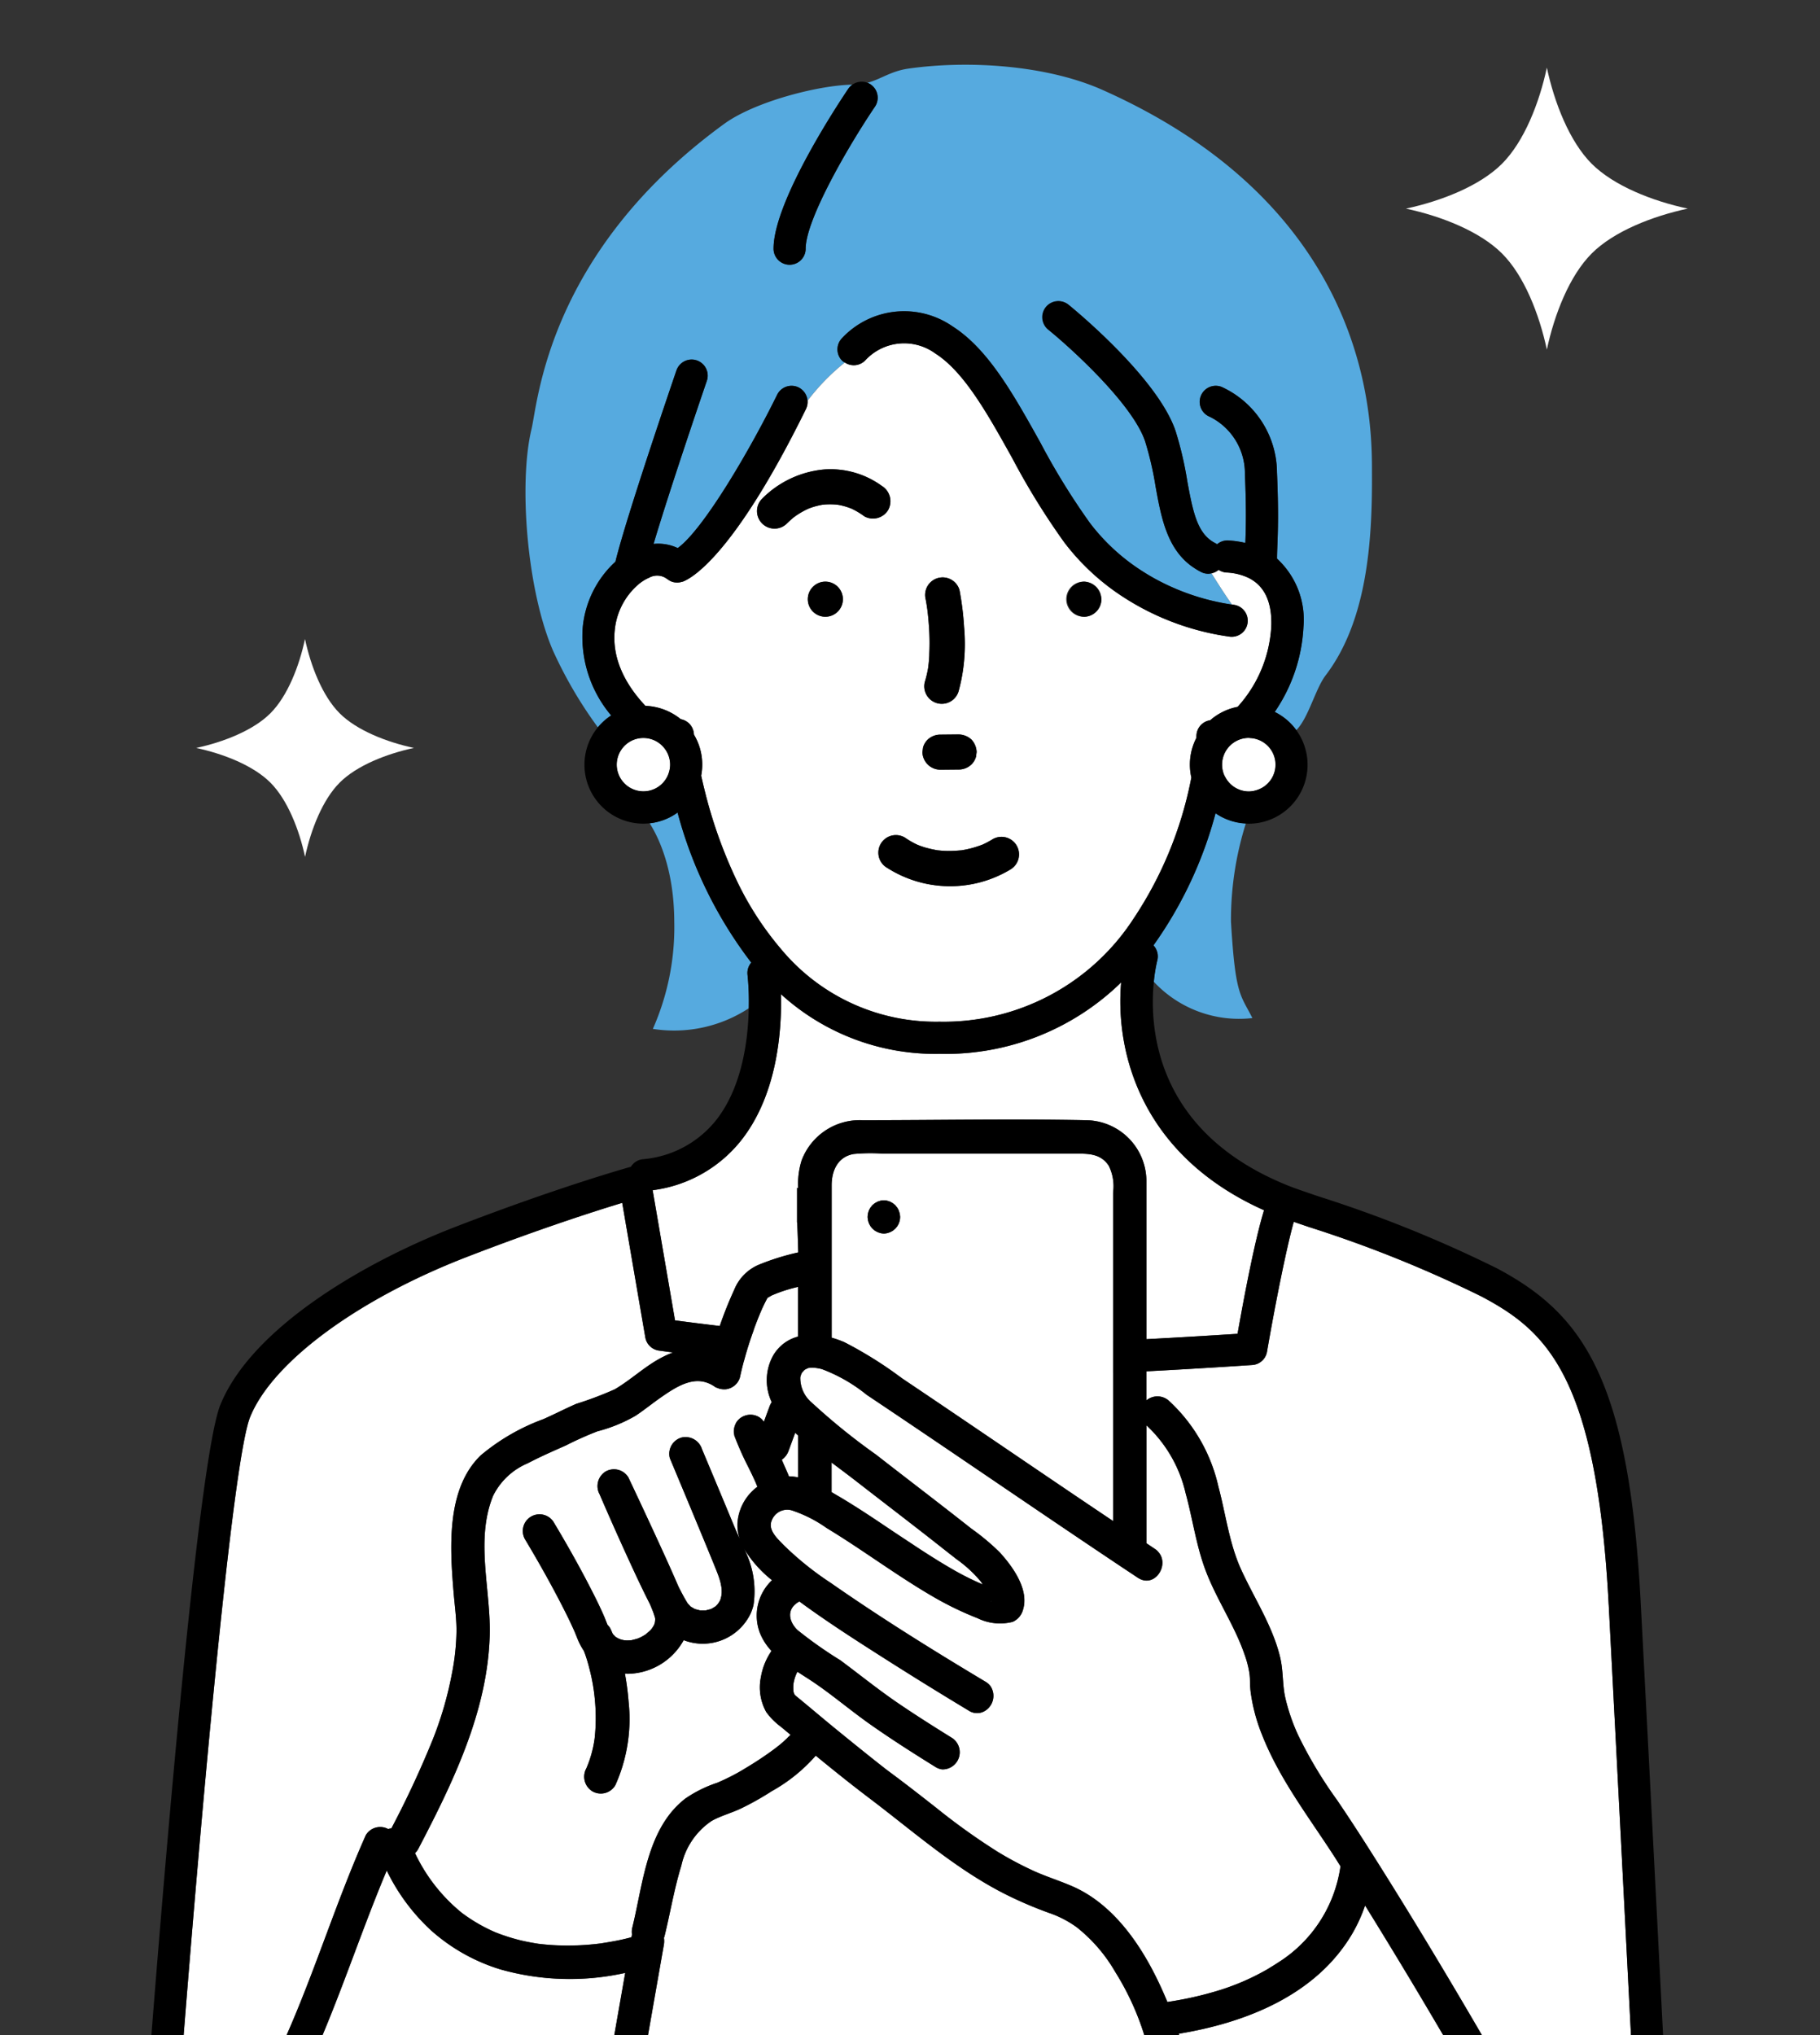 <svg xmlns="http://www.w3.org/2000/svg" xmlns:xlink="http://www.w3.org/1999/xlink" width="170" height="190" viewBox="0 0 170 190">
  <rect x="0" y="0" width="170" height="190" fill="#333333" stroke="none"/>
  <defs>
    <clipPath id="clip-path">
      <rect id="長方形_5164" data-name="長方形 5164" width="20.338" height="20.34" fill="#fff"/>
    </clipPath>
    <clipPath id="clip-path-2">
      <rect id="長方形_5164-2" data-name="長方形 5164" width="26.324" height="26.326" fill="#fff"/>
    </clipPath>
    <clipPath id="clip-path-3">
      <rect id="長方形_5212" data-name="長方形 5212" width="144" height="190" transform="translate(-0.571 14.071)" fill="none"/>
    </clipPath>
  </defs>
  <g id="紹介された女性" transform="translate(-1000 -639)">
    <g id="グループ_1579" data-name="グループ 1579" transform="translate(1018.324 698.66)">
      <g id="グループ_1572" data-name="グループ 1572" clip-path="url(#clip-path)">
        <path id="パス_59849" data-name="パス 59849" d="M13.4,6.933c-1.6-1.6-2.693-4.392-3.236-6.933C9.625,2.542,8.532,5.335,6.933,6.934S2.541,9.627,0,10.171c2.542.543,5.335,1.637,6.933,3.236S9.626,17.8,10.17,20.34c.543-2.542,1.637-5.335,3.235-6.934s4.392-2.692,6.933-3.237C17.8,9.626,15,8.532,13.4,6.933" fill="#fff"/>
      </g>
    </g>
    <g id="グループ_1580" data-name="グループ 1580" transform="translate(1131.324 645.314)">
      <g id="グループ_1572-2" data-name="グループ 1572" clip-path="url(#clip-path-2)">
        <path id="パス_59849-2" data-name="パス 59849" d="M17.35,8.974C15.281,6.9,13.865,3.289,13.162,0c-.7,3.29-2.119,6.905-4.189,8.975S3.288,12.46,0,13.164c3.29.7,6.9,2.118,8.974,4.188s3.485,5.685,4.189,8.974c.7-3.29,2.119-6.905,4.188-8.975s5.685-3.485,8.973-4.189c-3.289-.7-6.9-2.119-8.974-4.188" fill="#fff"/>
      </g>
    </g>
    <g id="紹介された女性-2" data-name="紹介された女性" transform="translate(1013.571 624.929)">
      <g id="グループ_1606" data-name="グループ 1606" clip-path="url(#clip-path-3)">
        <path id="パス_60389" data-name="パス 60389" d="M16.144,204.067h0c.072-.167.135-.337.206-.5H13a2.066,2.066,0,0,0-.112.5Z" transform="translate(0 1)"/>
        <path id="パス_60390" data-name="パス 60390" d="M96.813,204.07v-.005a1.736,1.736,0,0,0-.044-.295c-.018-.07-.04-.138-.06-.207H93.463c.049.17.111.336.157.507Z" transform="translate(0 1)"/>
        <path id="パス_60391" data-name="パス 60391" d="M125.262,204.071a1.576,1.576,0,0,0-.141-.508h-3.6c.1.17.2.338.3.508Z" transform="translate(0 1)"/>
        <path id="パス_60392" data-name="パス 60392" d="M43.662,204.066h3.127l.088-.5h-3.15l-.036.2a2.005,2.005,0,0,0-.029.3" transform="translate(0 1)"/>
        <path id="パス_60393" data-name="パス 60393" d="M94.167,101.327a1.494,1.494,0,0,1,.36,1.4,14.367,14.367,0,0,0-.326,2,10.887,10.887,0,0,0,9.209,3.394c-1.112-2.222-1.592-2.052-2-9a30.017,30.017,0,0,1,1.391-9.18,5.473,5.473,0,0,1-2.834-.955,38.154,38.154,0,0,1-5.8,12.333" transform="translate(0 1)" fill="#56aadf"/>
        <path id="パス_60394" data-name="パス 60394" d="M56.256,104.1a1.491,1.491,0,0,1,.348-1.156,39.952,39.952,0,0,1-6.882-14.014,5.457,5.457,0,0,1-2.611,1c.429.7,2.283,3.656,2.3,9.2a23.463,23.463,0,0,1-2,10,12.724,12.724,0,0,0,8.962-1.927,24.644,24.644,0,0,0-.116-3.1" transform="translate(0 1)" fill="#56aadf"/>
        <path id="パス_60395" data-name="パス 60395" d="M43.518,79.861a11.377,11.377,0,0,1-2.653-8.242,9.538,9.538,0,0,1,3.052-6.113c1.011-4.171,5.5-17.273,5.7-17.857a1.5,1.5,0,0,1,2.838.975c-.041.12-3.387,9.876-4.974,15.224a4.31,4.31,0,0,1,2.255.386c2.387-1.713,6.74-9.135,9.288-14.315a1.5,1.5,0,0,1,2.836.56,20.217,20.217,0,0,1,3.476-3.565,1.382,1.382,0,0,1-.189-.112,1.5,1.5,0,0,1-.12-2.106A7.944,7.944,0,0,1,75.4,43.538c3.341,2.126,5.709,6.373,8.215,10.87a64.935,64.935,0,0,0,4.62,7.489,18.915,18.915,0,0,0,5.014,4.579q.6.378,1.194.7a21.458,21.458,0,0,0,7.067,2.343c-.477-.637-1.35-2.006-1.927-2.926a1.439,1.439,0,0,1-.285.04,1.5,1.5,0,0,1-.67-.159,6.171,6.171,0,0,1-.716-.425c-.132-.089-.261-.179-.382-.275-2.148-1.709-2.663-4.532-3.16-7.275a30.4,30.4,0,0,0-.976-4.217c-1.16-3.482-6.919-8.709-9.04-10.429a1.5,1.5,0,0,1,1.889-2.33c.339.275,8.322,6.785,10,11.81a33.274,33.274,0,0,1,1.082,4.631c.557,3.07.982,5,2.648,5.827a1.33,1.33,0,0,1,.14.089,1.493,1.493,0,0,1,1.057-.355,9.218,9.218,0,0,1,1.58.23c.05-1.3.107-3.081-.04-6.438a5.894,5.894,0,0,0-3.28-5.34,1.5,1.5,0,0,1,1.1-2.791,8.84,8.84,0,0,1,5.176,8c.159,3.64.087,5.507.035,6.871-.017.439-.029.808-.031,1.167a7.732,7.732,0,0,1,2.47,6.374,15.382,15.382,0,0,1-2.684,7.936,5.516,5.516,0,0,1,2.02,1.7c1.122-1.115,1.784-3.86,2.729-5.1,3.886-5.087,4.36-12.536,4.334-18.667-.017-3.986.666-24.5-25.167-36-5.227-2.326-12.529-2.788-18.137-1.99-1.628.232-2.574.99-3.823,1.325a1.483,1.483,0,0,1,.3.154,1.5,1.5,0,0,1,.4,2.083c-2.5,3.693-6.469,10.558-6.469,13.253a1.5,1.5,0,0,1-3,0c0-4.494,6.27-13.88,6.985-14.936a1.5,1.5,0,0,1,.384-.383c-3.215.058-9.147,1.6-11.976,3.661-16.5,12-17.4,26.017-18,28.5-1.209,5-.442,14.993,2,20.667a39.776,39.776,0,0,0,4.2,7.177,5.542,5.542,0,0,1,1.244-1.112" transform="translate(0 1)" fill="#56aadf"/>
        <path id="パス_60396" data-name="パス 60396" d="M63.327,60.185c.077-.01.118-.022,0,0" transform="translate(0 1)" fill="#fff"/>
        <path id="パス_60397" data-name="パス 60397" d="M91.15,104.794a23.483,23.483,0,0,1-16.962,6.669,21.4,21.4,0,0,1-14.815-5.575c.084,3.2-.273,9.251-3.673,13.6a12.574,12.574,0,0,1-8.31,4.705l2.089,12.154c.914.121,2.373.309,4.18.524a35.676,35.676,0,0,1,1.348-3.375,4.26,4.26,0,0,1,2.364-2.37A22.561,22.561,0,0,1,60.991,130s-.076-2.806-.114-2.816v-3.215c.036.01.072.021.109.03a7.242,7.242,0,0,1,.319-2.587,5.8,5.8,0,0,1,5.7-3.757c6.95,0,13.914-.139,20.863,0a5.7,5.7,0,0,1,5.642,5.628v.393l0,3.24V138.1c3.719-.2,6.889-.4,8.515-.5.586-3.318,1.6-8.7,2.475-11.534-11.637-5.205-13.9-14.949-13.348-21.271" transform="translate(0 1)" fill="#fff"/>
        <path id="パス_60398" data-name="パス 60398" d="M58.019,172.941a4.744,4.744,0,0,1-.509-3.313,6.074,6.074,0,0,1,.986-2.416h0a5.357,5.357,0,0,1-1.061-1.625,4.533,4.533,0,0,1,1.109-4.979h0a11.231,11.231,0,0,1-2.623-2.95l0-.005a8.589,8.589,0,0,1,.894,5.261,4.739,4.739,0,0,1-.246.748A4.952,4.952,0,0,1,50.29,166.2a6.072,6.072,0,0,1-5.21,3.143c-.094,0-.186-.014-.278-.014h0a24.818,24.818,0,0,1,.343,2.619q.054.5.075,1a15.053,15.053,0,0,1-1.315,6.8,1.572,1.572,0,0,1-2.15.561,1.6,1.6,0,0,1-.559-2.132,10.483,10.483,0,0,0,.777-2.8,17.36,17.36,0,0,0,.037-3.434,17.594,17.594,0,0,0-.515-3.049c-.113-.451-.245-.907-.4-1.351-.04-.116-.086-.23-.13-.345a5.939,5.939,0,0,1-.6-1.144c-.127-.31-.219-.546-.279-.682-.329-.741-.685-1.471-1.053-2.193-1.113-2.18-2.318-4.319-3.577-6.419a1.562,1.562,0,0,1,2.253-2.033l.015.009a1.549,1.549,0,0,1,.423.451c1.293,2.16,2.531,4.357,3.667,6.6.352.693.69,1.385,1,2.093.142.322.247.619.365.9a1.212,1.212,0,0,1,.266.346c.08.165.151.333.225.5.058.059.131.137.183.192l.012.013c.013.013.035.037.041.042-.046-.04-.225-.147.031.024a3.1,3.1,0,0,0,.286.163c.058.021.2.082.233.089.1.023.191.044.291.064.057,0,.227.014.257.014.117,0,.233-.007.35-.014h.028l.047-.011c.186-.045.366-.091.549-.145l.014-.006.229-.094a4.554,4.554,0,0,0,.585-.341c-.036.013.312-.277.371-.334.022-.02.117-.142.156-.188.054-.08.1-.161.154-.244a.587.587,0,0,1,.039-.058c.006-.024.02-.073.053-.166a1.213,1.213,0,0,0,.029-.119,2,2,0,0,0,.021-.232.963.963,0,0,1-.006-.112v-.006a6.944,6.944,0,0,0-.319-.916c-.051-.127-.1-.254-.157-.381l-.162-.321c-.682-1.354-1.319-2.726-1.948-4.1q-1.333-2.91-2.6-5.85a1.6,1.6,0,0,1,.559-2.132h0a1.573,1.573,0,0,1,2.131.56q1.433,3.02,2.826,6.058c.57,1.24,1.137,2.487,1.681,3.74.063.153.131.3.2.453.194.377.387.755.6,1.121.055.095.111.188.168.281a.731.731,0,0,0,.1.146c.049.048.153.161.178.188l.077.084c-.011-.014-.018-.025,0-.014.092.06.184.112.278.163.021.012.041.026.062.037a.955.955,0,0,0,.126.047c.121.034.241.062.362.092l.03.009h.563c-.013,0-.017-.009,0-.009l.008,0,.006,0c.116-.03.232-.063.348-.089l.09-.019a.642.642,0,0,1,.056-.034c.129-.069.252-.143.375-.222.008-.008.008-.006.008,0l.009-.01.056-.062c.008-.009.032-.032.053-.052l.051-.056a.534.534,0,0,0,.062-.072c.038-.062.118-.183.138-.214.008-.013.042-.082.065-.128.01-.028.022-.054.022-.06.032-.115.061-.229.087-.345,0-.042.027-.219.027-.276a4.155,4.155,0,0,0-.016-.486c-.007-.009-.066-.348-.085-.426-.049-.2-.108-.392-.175-.592s-.156-.419-.239-.627q-.275-.689-.558-1.373-.772-1.874-1.551-3.746-1.107-2.661-2.221-5.319a1.581,1.581,0,0,1,1.088-1.917A1.61,1.61,0,0,1,52,148.372q1.5,3.569,2.979,7.142c.159.387.336.787.514,1.187-.011-.033-.012-.068-.022-.1a3.914,3.914,0,0,1-.156-1.447,4.615,4.615,0,0,1,1.851-3.278q-.066-.168-.135-.336c-.27-.623-.57-1.223-.87-1.823-.426-.843-.8-1.715-1.142-2.6A1.554,1.554,0,0,1,55.136,146l0-.008c.013-.026.021-.053.035-.077a1.571,1.571,0,0,1,.168-.231l.005-.006a1.5,1.5,0,0,1,.122-.118c.037-.034.072-.07.112-.1.015-.012.032-.02.048-.031a1.582,1.582,0,0,1,1.677-.07,1.439,1.439,0,0,1,.474.454l.006-.016q.26-.707.52-1.411a2.194,2.194,0,0,1,.207-.414,4.755,4.755,0,0,1,.165-4.4,3.682,3.682,0,0,1,.431-.58l.016-.019a3.761,3.761,0,0,1,1.853-1.119V133.21a14.081,14.081,0,0,0-2.413.777c-.131.061-.263.153-.4.222.014-.011-.01,0-.029.014s0,0-.012,0q-.316.581-.578,1.18c-.26.6-.5,1.211-.719,1.826h.009q-.264.723-.5,1.457t-.423,1.459H55.91q-.2.747-.363,1.5a1.539,1.539,0,0,1-.15.355h0a1.556,1.556,0,0,1-.176.245c-.014.016-.03.03-.045.045a1.522,1.522,0,0,1-.161.15c-.038.03-.078.055-.118.082s-.077.05-.118.072a1.457,1.457,0,0,1-.19.083c-.024.009-.046.019-.07.026a1.578,1.578,0,0,1-.264.06l-.015,0a1.589,1.589,0,0,1-.4-.009,1.532,1.532,0,0,1-.175-.032c-.013,0-.027,0-.04-.007-.049-.014-.093-.04-.141-.059a1.451,1.451,0,0,1-.225-.083c-1.508-1.093-2.995-.436-4.444.51-.209.137-.418.279-.625.423-.808.56-1.572,1.186-2.39,1.731l0,0a14.2,14.2,0,0,1-3.567,1.459,31.966,31.966,0,0,0-2.941,1.316c-1.007.448-2.016.886-3,1.378-.2.1-.4.2-.589.3a6.341,6.341,0,0,0-3.218,3.039c-1.674,4.135-.2,8.737-.31,13-.19,7.1-3.443,13.765-6.669,19.943a1.593,1.593,0,0,1-.309.407,15.928,15.928,0,0,0,4.376,5.579,15.452,15.452,0,0,0,2.834,1.682l.224.1.1.041.279.108q.348.131.7.246.691.227,1.4.4c.532.125,1.065.222,1.6.306l.04.006h.025l.34.039q.369.039.739.065a22.77,22.77,0,0,0,2.677.031q.64-.028,1.277-.091c.182-.017.364-.037.545-.059l.212-.026c.615-.1,1.228-.2,1.836-.33q.514-.109,1.014-.246v0c.007-.043.017-.1.023-.13s.022-.066.031-.1a1.606,1.606,0,0,1,.027-.683c1.01-4.085,1.354-9.268,4.96-12.04a11.766,11.766,0,0,1,2.967-1.467q.7-.3,1.375-.645t1.3-.738c.9-.535,1.774-1.114,2.616-1.735.047-.034.086-.065.129-.1.144-.108.282-.213.422-.328l.1-.084.181-.155c.122-.106.236-.219.356-.327.072-.063.244-.276.182-.189-.019.027-.058.079-.131.175.011-.015.027-.026.039-.041a2.253,2.253,0,0,1,.292-.3l-.908-.757a6.272,6.272,0,0,1-1.354-1.353" transform="translate(0 1)" fill="#fff"/>
        <path id="パス_60399" data-name="パス 60399" d="M78.987,162.612c.021-.017.022-.05.015-.092,0,.008,0,0-.007.022a.207.207,0,0,0-.008.07" transform="translate(0 1)" fill="#fff"/>
        <path id="パス_60400" data-name="パス 60400" d="M90.576,197.13A14.636,14.636,0,0,0,87,193a9.793,9.793,0,0,0-2.531-1.313,37.2,37.2,0,0,1-4-1.7c-4.662-2.321-8.624-5.841-12.751-8.966-1.725-1.3-3.416-2.66-5.091-4.033a15.436,15.436,0,0,1-4.113,3.317,26.869,26.869,0,0,1-2.867,1.612c-.9.429-1.894.684-2.753,1.17a6.752,6.752,0,0,0-2.819,4.162c-.67,2.162-1.032,4.4-1.575,6.605-.013.053-.035.1-.052.145a2,2,0,0,1-.006.636l-.221,1.257-1.347,7.673H93.463a25.242,25.242,0,0,0-2.887-6.433" transform="translate(0 1)" fill="#fff"/>
        <path id="パス_60401" data-name="パス 60401" d="M118.238,198.016q-2.125-3.54-4.3-7.05l0,.007a14.341,14.341,0,0,1-1.234,2.693c-3.382,5.678-9.894,8.249-16.172,9.278.06.207.121.412.179.619h24.814q-1.629-2.781-3.284-5.547" transform="translate(0 1)" fill="#fff"/>
        <path id="パス_60402" data-name="パス 60402" d="M13.062,203.393c2.771-6.219,4.763-12.755,7.535-18.976a1.564,1.564,0,0,1,2.094-.575c.02-.007.039-.018.059-.024a1.474,1.474,0,0,1,.239-.04,91.974,91.974,0,0,0,3.882-8.34,33.433,33.433,0,0,0,1.773-6.115,21.579,21.579,0,0,0,.423-3.975c.005-1.168-.159-2.334-.259-3.5-.343-4.136-.749-9.72,2.521-12.89a19.541,19.541,0,0,1,5.866-3.39c1.025-.455,2.024-.969,3.049-1.419a33.119,33.119,0,0,0,3.6-1.358c1.6-.935,2.924-2.257,4.6-3.074a6.759,6.759,0,0,1,.858-.369c-.821-.108-1.3-.175-1.327-.178a1.5,1.5,0,0,1-1.269-1.232L44.55,125.377c-2.479.751-7.692,2.414-14.488,5.04-10.219,3.948-18.173,9.814-20.263,14.945-1.7,4.181-4.718,38.766-6.251,58.2H13c.02-.057.035-.115.059-.17" transform="translate(0 1)" fill="#fff"/>
        <path id="パス_60403" data-name="パス 60403" d="M136.69,162.875c-1.126-21.393-5.834-25.547-11.872-28.755a115.337,115.337,0,0,0-16.141-6.494q-.788-.269-1.4-.477c-.655,2.3-1.715,7.555-2.5,12.123a1.5,1.5,0,0,1-1.373,1.242c-.086,0-4.406.3-9.9.591v2.715a1.6,1.6,0,0,1,2.136.055,15.508,15.508,0,0,1,4.591,7.973c.695,2.592,1.012,5.334,2.142,7.792,1.232,2.692,2.941,5.263,3.633,8.176.3,1.26.2,2.532.472,3.739a18.082,18.082,0,0,0,1.223,3.55,40.382,40.382,0,0,0,3.587,5.982c1.171,1.716,2.3,3.461,3.408,5.216,3.56,5.624,6.99,11.337,10.339,17.089l.008.005a1.748,1.748,0,0,1,.074.166H138.8c-.468-9.143-1.34-26.128-2.106-40.688" transform="translate(0 1)" fill="#fff"/>
        <path id="パス_60404" data-name="パス 60404" d="M43.912,202.509l.92-5.238h-.007c-.076.016-.153.034-.23.049a23.808,23.808,0,0,1-11.426-.38l0,0a17.324,17.324,0,0,1-6.5-3.666,18.6,18.6,0,0,1-4.113-5.566l0,.005c-2.2,5.228-3.981,10.629-6.2,15.851H43.727Z" transform="translate(0 1)" fill="#fff"/>
        <path id="パス_60405" data-name="パス 60405" d="M60.708,146.849l-.6,1.636a1.781,1.781,0,0,1-.651.881h0c.066.141.121.285.185.427.166.372.333.743.484,1.121a4.628,4.628,0,0,1,.787.08c.026.005.052.013.078.019v-3.908h0c-.093-.084-.186-.17-.278-.255Z" transform="translate(0 1)" fill="#fff"/>
        <path id="パス_60406" data-name="パス 60406" d="M101.67,69.537a1.5,1.5,0,0,1-.184,2.988,1.706,1.706,0,0,1-.188-.011,24.484,24.484,0,0,1-10.583-4.132,21.69,21.69,0,0,1-4.871-4.672A67.2,67.2,0,0,1,81,55.868c-2.316-4.155-4.5-8.081-7.205-9.8a4.942,4.942,0,0,0-6.526.628,1.487,1.487,0,0,1-1.925.217,20.217,20.217,0,0,0-3.476,3.565,1.483,1.483,0,0,1-.144.764C54.888,65.136,50.914,67.12,50.187,67.377c-.008,0-.016,0-.024,0a1.5,1.5,0,0,1-.439.076c-.012,0-.024.006-.036.006s-.029-.006-.044-.007h0a1.469,1.469,0,0,1-.405-.063l0,0a1.5,1.5,0,0,1-.356-.174c-.027-.018-.053-.035-.08-.055s-.051-.031-.074-.051A1.532,1.532,0,0,0,47.071,67a3.861,3.861,0,0,0-.847.5c-.019.015-.039.027-.058.042a6.428,6.428,0,0,0-2.316,4.376c-.244,2.4.76,4.822,2.865,7.05a5.586,5.586,0,0,1,3.3,1.243,1.5,1.5,0,0,1,1.224,1.321s.006.058.015.134a5.423,5.423,0,0,1,.671,3.817c.09.408.187.833.3,1.285a43.959,43.959,0,0,0,3,8.469,29.2,29.2,0,0,0,4.192,6.479,18.786,18.786,0,0,0,14.771,6.742A21.133,21.133,0,0,0,92.3,98.856a35.89,35.89,0,0,0,5.342-12.844c.024-.118.046-.231.069-.346a5.419,5.419,0,0,1,.469-3.7c0-.055.005-.119.005-.169a1.5,1.5,0,0,1,1.286-1.479,5.483,5.483,0,0,1,2.563-1.252A12.139,12.139,0,0,0,105.18,71.5c.069-2.279-.668-3.778-2.175-4.5a5.376,5.376,0,0,0-2.019-.488,1.487,1.487,0,0,1-.73-.25,1.484,1.484,0,0,1-.672.324c.576.919,1.449,2.288,1.926,2.925l.16.022m-28.858,7.2a10.213,10.213,0,0,0,.318-1.358v0a.437.437,0,0,1,.006-.072.552.552,0,0,0,.01-.09c.012-.1.026-.2.027-.213.024-.23.041-.46.054-.692,0-.084,0-.168.005-.252a21.426,21.426,0,0,0-.031-2.47q-.039-.571-.1-1.142h0c-.018-.16-.037-.32-.056-.479l-.012-.082c-.042-.286-.086-.571-.141-.855a1.638,1.638,0,0,1,3.158-.87,27.629,27.629,0,0,1,.428,3.428c.045.463.065.927.072,1.391A16.682,16.682,0,0,1,75.97,77.6a1.638,1.638,0,0,1-3.158-.87m-.165,6.127a1.626,1.626,0,0,1,.421-.722,1.709,1.709,0,0,1,1.158-.479l1.565-.016h.225a1.82,1.82,0,0,1,1.158.479h0a1.82,1.82,0,0,1,.479,1.158c-.02.145-.039.29-.058.436a1.645,1.645,0,0,1-.421.722,1.715,1.715,0,0,1-1.158.479l-1.565.015h-.225A1.683,1.683,0,0,1,72.589,83.3c.02-.145.039-.29.058-.436M63.56,70.651a1.638,1.638,0,1,1,1.6-1.6,1.638,1.638,0,0,1-1.6,1.6m3.592-9.383a7.16,7.16,0,0,0-.965-.6c-.075-.039-.151-.074-.225-.111l-.02-.01c-.174-.06-.345-.127-.522-.179s-.361-.1-.544-.136c-.081-.016-.163-.028-.243-.045a7.612,7.612,0,0,0-1.13-.017c-.062,0-.124.012-.186.017l-.012,0h-.011c-.187.034-.373.071-.558.118s-.38.1-.566.17l-.144.051-.148.062a7.707,7.707,0,0,0-1.088.623c-.082.056-.162.115-.242.174l-.066.056c-.191.166-.378.335-.559.513a1.637,1.637,0,0,1-2.315-2.315,9.363,9.363,0,0,1,5.768-2.734A8.152,8.152,0,0,1,68.8,58.444v0a1.678,1.678,0,0,1,.587,2.24,1.656,1.656,0,0,1-2.24.587M80.823,94.241l-.04.023a10.926,10.926,0,0,1-11.459-.153A1.638,1.638,0,0,1,70.9,91.239c.026.014.052.029.077.045a7.681,7.681,0,0,0,1.026.6l.11.052.149.062q.3.114.609.205a10.816,10.816,0,0,0,1.181.261h.013c.1.005.193.019.29.026q.327.026.656.029c.39,0,.778-.022,1.167-.057h.048l.023-.006c.1-.02.191-.032.287-.05q.285-.055.567-.126a10.37,10.37,0,0,0,1.128-.365l.033-.015h0c.106-.051.212-.1.317-.155.187-.1.37-.2.549-.31a1.638,1.638,0,0,1,1.693,2.805m6.884-23.59a1.638,1.638,0,1,1,1.581-1.805,1.592,1.592,0,0,1,.016.208,1.638,1.638,0,0,1-1.6,1.6" transform="translate(0 1)" fill="#fff"/>
        <path id="パス_60407" data-name="パス 60407" d="M92.745,160.387a.2.2,0,0,1-.02-.011l-.5-.335q-1.011-.668-2.011-1.339c-7.629-5.1-15.188-10.312-22.823-15.412a14.939,14.939,0,0,0-4.184-2.4h0a3.967,3.967,0,0,0-.822-.131.98.98,0,0,0-.23.008,1.162,1.162,0,0,0-.157.013c-.017,0-.035,0-.052.005a1.145,1.145,0,0,0-.164.074,1.056,1.056,0,0,0-.191.1.928.928,0,0,0-.114.12.982.982,0,0,0-.148.174,3.954,3.954,0,0,0-.142.41,3,3,0,0,0,1.092,2.379,59.779,59.779,0,0,0,5.987,4.839c1.939,1.515,3.895,3.007,5.839,4.515q1.532,1.184,3.051,2.383a21.814,21.814,0,0,1,2.626,2.187c1.2,1.306,2.792,3.469,2.214,5.369a1.722,1.722,0,0,1-.968,1.153,4.755,4.755,0,0,1-3.275-.337,30,30,0,0,1-4.136-2c-2.308-1.338-4.5-2.859-6.715-4.338-1.072-.716-2.155-1.42-3.255-2.086a12.289,12.289,0,0,0-3.309-1.665,1.576,1.576,0,0,0-.295-.042,1.555,1.555,0,0,0-1.545,1.057c-.328.866.578,1.666,1.115,2.225a28.817,28.817,0,0,0,4.415,3.55c4.692,3.271,9.565,6.3,14.473,9.236a1.6,1.6,0,0,1,.438.385,1.639,1.639,0,0,1-.678,2.42,1.405,1.405,0,0,1-1.333-.114l-.408-.246q-3.736-2.252-7.417-4.594c-2.7-1.718-5.416-3.455-8-5.355l0,0-.015.01c-1.237.672-.984,1.871-.161,2.661a38.767,38.767,0,0,0,4,2.819c1.781,1.322,3.5,2.712,5.33,3.965,1.677,1.143,3.394,2.229,5.12,3.3a1.6,1.6,0,0,1-.945,2.924,1.564,1.564,0,0,1-.628-.233c-2.034-1.263-4.055-2.548-6.015-3.924-2.01-1.411-3.818-2.983-5.755-4.239-.361-.235-.737-.472-1.113-.717v0c-.04.067-.075.138-.11.208,0,.005-.11.278-.11.284-.025.078-.048.158-.069.238-.03.118-.056.236-.078.355-.005.044-.016.117-.016.133-.008.163-.008.327,0,.489v.059a1.1,1.1,0,0,0,.074.282c.008.018.022.035.022.043.018.031.021.055.037.068s.049.043.075.067.053.049.08.071c1.264,1.032,2.505,2.094,3.77,3.124,1.4,1.138,2.8,2.274,4.219,3.388l.374.293.1.075c.383.287.769.572,1.152.861,1.146.863,2.272,1.746,3.4,2.628a60.8,60.8,0,0,0,5.767,4.13,32.492,32.492,0,0,0,3.31,1.765c1.212.557,2.487.944,3.706,1.478,3.558,1.557,6.044,4.968,7.738,8.345.4.793.768,1.612,1.114,2.444.189-.029.377-.058.565-.089q.585-.1,1.164-.213,1.247-.247,2.468-.6h0a22.244,22.244,0,0,0,5.168-2.163c.083-.049.161-.1.242-.152.234-.142.467-.283.693-.435a12.712,12.712,0,0,0,5.87-9.021c-.153-.24-.3-.484-.453-.723-2.439-3.8-5.232-7.357-6.892-11.6a16.392,16.392,0,0,1-1.056-4.033c-.064-.543-.03-1.093-.1-1.633a9.3,9.3,0,0,0-.473-1.818c-.948-2.739-2.636-5.156-3.648-7.872-.863-2.315-1.192-4.787-1.845-7.162a12.46,12.46,0,0,0-3.66-6.326v11.019c.261.173.521.35.783.523a1.724,1.724,0,0,1,.271.221l0,0c1.193,1.2-.262,3.489-1.827,2.479" transform="translate(0 1)" fill="#fff"/>
        <path id="パス_60408" data-name="パス 60408" d="M64.713,152.731c1.2.707,2.367,1.46,3.524,2.23l1.233.825c.681.457,1.366.908,2.049,1.359.4.266.8.534,1.21.795.81.52,1.625,1.032,2.459,1.515A26.777,26.777,0,0,0,78.23,161l0,0c-.072-.106-.14-.215-.217-.315h0a12.123,12.123,0,0,0-2.264-2.07c-.314-.249-.631-.494-.945-.741q-1.187-.937-2.379-1.865c-2.013-1.564-4.037-3.114-6.05-4.677-.742-.576-1.507-1.143-2.27-1.716v2.763h0c.2.119.4.238.6.355" transform="translate(0 1)" fill="#fff"/>
        <path id="パス_60409" data-name="パス 60409" d="M90.4,138.26h0V124.408a4.267,4.267,0,0,0-.41-2.511c-.785-1.175-1.994-1.118-3.226-1.118H68.893a16.844,16.844,0,0,0-2.723.032c-1.5.26-2.061,1.568-2.061,2.921V137.96h0a9.07,9.07,0,0,1,1.182.42c.828.422,1.636.88,2.428,1.363q1.278.778,2.486,1.66H70.2c.181.131.366.257.544.392,6.566,4.406,13.086,8.885,19.654,13.285V138.26ZM70.5,126.678a1.537,1.537,0,0,1-.015.193,1.112,1.112,0,0,1-.014.116,1.418,1.418,0,0,1-.052.183c-.011.036-.02.072-.034.106a1.533,1.533,0,0,1-.088.171c-.017.03-.031.062-.05.091a1.653,1.653,0,0,1-.121.155c-.022.025-.04.052-.063.076a1.553,1.553,0,0,1-.15.13c-.026.02-.048.043-.075.062a1.64,1.64,0,0,1-.178.1c-.027.014-.052.032-.08.045a1.565,1.565,0,0,1-.216.073c-.024.007-.046.018-.071.023a1.5,1.5,0,0,1-.309.039h0a1.483,1.483,0,0,1-.308-.039c-.025,0-.048-.017-.073-.024a1.452,1.452,0,0,1-.214-.072c-.029-.013-.055-.031-.083-.046a1.59,1.59,0,0,1-.175-.1c-.027-.019-.051-.043-.077-.063a1.647,1.647,0,0,1-.148-.129c-.023-.024-.042-.052-.064-.077a1.63,1.63,0,0,1-.12-.154c-.019-.029-.034-.061-.051-.091a1.617,1.617,0,0,1-.087-.171c-.014-.034-.023-.07-.035-.106a1.594,1.594,0,0,1-.051-.183c-.008-.038-.01-.078-.015-.117s-.016-.1-.018-.146c0-.015,0-.03,0-.046,0-.046.006-.091.01-.137a1.6,1.6,0,0,1,.021-.171c.009-.043.023-.084.036-.126a1.682,1.682,0,0,1,.052-.161c.017-.04.039-.077.059-.115a1.58,1.58,0,0,1,.081-.145c.024-.036.053-.069.08-.1a1.567,1.567,0,0,1,.1-.125c.031-.032.066-.058.1-.086s.081-.073.125-.1.08-.046.12-.069a1.4,1.4,0,0,1,.137-.076c.049-.022.1-.035.153-.052s.086-.033.132-.043a1.521,1.521,0,0,1,.272-.034l.034,0h0l.035,0a1.521,1.521,0,0,1,.272.034c.045.011.088.029.132.043a1.509,1.509,0,0,1,.152.052,1.312,1.312,0,0,1,.138.076c.04.023.082.043.12.069a1.523,1.523,0,0,1,.123.1c.034.029.07.055.1.087a1.368,1.368,0,0,1,.1.125,1.145,1.145,0,0,1,.081.1,1.365,1.365,0,0,1,.08.145c.02.038.042.075.059.115a1.462,1.462,0,0,1,.053.162c.012.041.027.082.036.125s.015.114.021.172c0,.035.012.068.012.1,0,.012,0,.022,0,.033" transform="translate(0 1)" fill="#fff"/>
        <path id="パス_60410" data-name="パス 60410" d="M48.382,82.809a2.484,2.484,0,0,0-3.822.122,2.493,2.493,0,1,0,4.286,2.436,2.47,2.47,0,0,0,.175-.9c0-.008,0-.016,0-.024a2.479,2.479,0,0,0-.637-1.63" transform="translate(0 1)" fill="#fff"/>
        <path id="パス_60411" data-name="パス 60411" d="M100.859,85.592a2.493,2.493,0,0,0,2.218,1.371,2.44,2.44,0,0,0,.7-.114,2.487,2.487,0,0,0,.071-4.751,2.422,2.422,0,0,0-.634-.121c-.048,0-.092-.014-.14-.014a2.5,2.5,0,0,0-2.3,3.484c.022.051.054.1.079.145" transform="translate(0 1)" fill="#fff"/>
        <path id="パス_60412" data-name="パス 60412" d="M126.225,131.471a117.574,117.574,0,0,0-16.584-6.687c-1.218-.414-2.18-.74-2.674-.937h0l-.006,0c-12.665-4.97-13.18-14.856-12.756-19.108a14.334,14.334,0,0,1,.326-2,1.5,1.5,0,0,0-.36-1.4,38.135,38.135,0,0,0,5.8-12.333,5.459,5.459,0,0,0,2.833.954c.092.005.183.014.276.014a5.5,5.5,0,0,0,2.417-10.433,15.38,15.38,0,0,0,2.685-7.936,7.736,7.736,0,0,0-2.471-6.374c0-.358.014-.728.031-1.167.052-1.363.124-3.23-.034-6.87a8.839,8.839,0,0,0-5.177-8,1.5,1.5,0,0,0-1.1,2.791,5.891,5.891,0,0,1,3.281,5.34c.146,3.357.089,5.141.04,6.437a9.23,9.23,0,0,0-1.581-.229,1.484,1.484,0,0,0-1.056.354c-.047-.03-.09-.063-.141-.089-1.665-.832-2.091-2.756-2.648-5.827a33.023,33.023,0,0,0-1.082-4.631c-1.674-5.024-9.657-11.535-10-11.809a1.5,1.5,0,1,0-1.889,2.33c2.121,1.72,7.879,6.946,9.04,10.429a30.358,30.358,0,0,1,.975,4.217c.5,2.743,1.012,5.565,3.16,7.274.121.1.251.187.382.276a6.4,6.4,0,0,0,.716.425,1.493,1.493,0,0,0,.67.158,1.526,1.526,0,0,0,.286-.039,1.482,1.482,0,0,0,.672-.323,1.479,1.479,0,0,0,.73.249A5.39,5.39,0,0,1,103,67c1.507.721,2.244,2.219,2.175,4.5a12.136,12.136,0,0,1-3.143,7.562,5.475,5.475,0,0,0-2.563,1.253,1.5,1.5,0,0,0-1.286,1.478c0,.05,0,.115-.005.169a5.422,5.422,0,0,0-.469,3.7c-.022.114-.045.228-.069.345A35.883,35.883,0,0,1,92.3,98.855a21.13,21.13,0,0,1-18.115,9.607,18.781,18.781,0,0,1-14.77-6.742,29.158,29.158,0,0,1-4.192-6.478,43.87,43.87,0,0,1-3-8.469c-.112-.452-.21-.877-.3-1.285a5.412,5.412,0,0,0-.67-3.818c-.009-.076-.015-.128-.016-.134a1.474,1.474,0,0,0-.068-.314,1.5,1.5,0,0,0-1.156-1.006,5.559,5.559,0,0,0-3.3-1.244c-2.1-2.227-3.109-4.65-2.865-7.05a6.434,6.434,0,0,1,2.316-4.376c.019-.015.039-.027.058-.042a3.861,3.861,0,0,1,.847-.5,1.529,1.529,0,0,1,1.652.112c.024.019.05.032.075.05s.052.037.08.055a1.522,1.522,0,0,0,.355.175l0,0a1.506,1.506,0,0,0,.405.062h0c.015,0,.029.006.044.006s.024-.006.036-.006a1.526,1.526,0,0,0,.439-.075c.008,0,.016,0,.025,0,.727-.256,4.7-2.241,11.531-16.133a1.518,1.518,0,0,0-.684-2.008,1.5,1.5,0,0,0-2.008.683c-2.548,5.181-6.9,12.6-9.288,14.316a4.308,4.308,0,0,0-2.255-.387c1.588-5.347,4.933-15.1,4.975-15.224a1.5,1.5,0,0,0-2.838-.974c-.2.583-4.692,13.685-5.7,17.857a9.526,9.526,0,0,0-3.052,6.113,11.373,11.373,0,0,0,2.652,8.242,5.563,5.563,0,0,0-1.244,1.112,5.5,5.5,0,0,0,4.248,8.989,5.734,5.734,0,0,0,.589-.032,5.464,5.464,0,0,0,2.611-1A39.952,39.952,0,0,0,56.6,102.94a1.5,1.5,0,0,0-.348,1.156,24.644,24.644,0,0,1,.116,3.1c-.06,2.934-.6,7.336-3.042,10.447a9.8,9.8,0,0,1-6.871,3.657,1.494,1.494,0,0,0-1.1.708l-.015,0c-.065.019-6.629,1.841-16.364,5.6-8.716,3.368-19.062,9.5-21.96,16.611-2.049,5.029-5.214,43.143-6.483,59.333h3.01c1.534-19.434,4.548-54.019,6.251-58.2,2.091-5.131,10.044-11,20.263-14.946,6.8-2.626,12.009-4.289,14.489-5.04l2.159,12.562a1.5,1.5,0,0,0,1.269,1.231c.027,0,.506.071,1.326.179a6.807,6.807,0,0,0-.857.369c-1.677.817-3,2.139-4.6,3.074a33.231,33.231,0,0,1-3.6,1.358c-1.026.45-2.024.964-3.049,1.419a19.558,19.558,0,0,0-5.867,3.39c-3.269,3.17-2.863,8.754-2.521,12.89.1,1.166.265,2.332.26,3.5a21.58,21.58,0,0,1-.424,3.975,33.351,33.351,0,0,1-1.772,6.115q-1.731,4.265-3.882,8.34a1.474,1.474,0,0,0-.239.04c-.021.006-.04.017-.06.024a1.564,1.564,0,0,0-2.094.575c-2.771,6.221-4.763,12.757-7.534,18.976a1.782,1.782,0,0,0-.059.169h3.347c2.222-5.221,4-10.622,6.2-15.851l0,0a18.581,18.581,0,0,0,4.113,5.566,17.328,17.328,0,0,0,6.5,3.666l0,0a23.808,23.808,0,0,0,11.426.38c.076-.015.153-.033.23-.049h.007l-.921,5.238-.185,1.053h3.151l1.347-7.672.221-1.257a1.967,1.967,0,0,0,.005-.636,1.306,1.306,0,0,0,.052-.145c.544-2.2.906-4.443,1.576-6.605a6.742,6.742,0,0,1,2.819-4.162c.858-.486,1.855-.741,2.753-1.17a27.142,27.142,0,0,0,2.867-1.612,15.491,15.491,0,0,0,4.113-3.317c1.674,1.373,3.366,2.728,5.091,4.033,4.127,3.125,8.088,6.645,12.75,8.966a37.2,37.2,0,0,0,4,1.7A9.777,9.777,0,0,1,87,193a14.622,14.622,0,0,1,3.573,4.132,25.2,25.2,0,0,1,2.887,6.432h3.246c-.059-.206-.12-.412-.18-.618,6.279-1.029,12.791-3.6,16.172-9.278a14.345,14.345,0,0,0,1.235-2.693l0-.007q2.176,3.51,4.3,7.05,1.656,2.764,3.284,5.546h3.6a1.433,1.433,0,0,0-.074-.165l-.008-.005c-3.349-5.752-6.778-11.465-10.339-17.089-1.111-1.755-2.237-3.5-3.408-5.216a40.434,40.434,0,0,1-3.587-5.982,18.127,18.127,0,0,1-1.223-3.55c-.269-1.207-.174-2.479-.472-3.739-.692-2.913-2.4-5.484-3.633-8.176-1.129-2.458-1.447-5.2-2.142-7.792a15.5,15.5,0,0,0-4.591-7.973,1.6,1.6,0,0,0-2.136-.055V141.1c5.49-.288,9.81-.586,9.9-.592a1.5,1.5,0,0,0,1.373-1.241c.787-4.569,1.847-9.819,2.5-12.123l1.4.476a115.229,115.229,0,0,1,16.141,6.495c6.038,3.208,10.746,7.362,11.872,28.754.766,14.56,1.638,31.546,2.106,40.688h3c-.465-9.1-1.342-26.2-2.113-40.846-1.1-20.954-5.4-26.963-13.461-31.245M103.077,81.962c.048,0,.093.012.14.014a2.487,2.487,0,0,1,.563,4.873,2.439,2.439,0,0,1-.7.113,2.5,2.5,0,0,1-2.218-1.37c-.025-.049-.056-.094-.078-.145a2.5,2.5,0,0,1,2.3-3.485m-54.231,3.4a2.491,2.491,0,1,1-3.186-3.242,2.5,2.5,0,0,1,3.359,2.313c0,.008,0,.016,0,.024a2.48,2.48,0,0,1-.176.9M59.99,175.353c-.012.014-.028.026-.04.041l.131-.175c.062-.087-.11.125-.182.189-.12.108-.234.221-.355.327l-.182.155-.1.084c-.141.115-.278.22-.422.328l-.129.1c-.843.621-1.718,1.2-2.617,1.735q-.635.393-1.3.737t-1.374.646a11.821,11.821,0,0,0-1.533.627,11.634,11.634,0,0,0-1.434.84c-3.606,2.772-3.95,7.955-4.96,12.04a1.575,1.575,0,0,0-.027.683.828.828,0,0,0-.031.1c-.006.035-.016.087-.024.13v0q-.5.135-1.015.246c-.607.133-1.221.23-1.836.33l-.211.026c-.182.022-.364.041-.546.059q-.636.062-1.276.091a22.985,22.985,0,0,1-2.677-.031c-.247-.018-.493-.039-.74-.065l-.339-.039h-.026l-.039-.006c-.536-.084-1.068-.181-1.6-.306q-.708-.168-1.4-.4-.353-.115-.7-.246l-.279-.108-.1-.041-.224-.1a15.494,15.494,0,0,1-2.835-1.682,15.944,15.944,0,0,1-4.375-5.579,1.616,1.616,0,0,0,.309-.407c3.225-6.178,6.479-12.842,6.668-19.943.114-4.263-1.363-8.865.311-13a6.335,6.335,0,0,1,3.217-3.039c.194-.1.391-.2.589-.3.984-.492,1.994-.93,3-1.378a31.984,31.984,0,0,1,2.942-1.316A14.232,14.232,0,0,0,45.8,145.25l0,0c.819-.544,1.583-1.17,2.391-1.73.207-.144.415-.287.624-.423,1.45-.946,2.936-1.6,4.444-.51a1.531,1.531,0,0,0,.226.083c.047.018.091.045.141.059.013,0,.026,0,.039.007a1.51,1.51,0,0,0,.176.031,1.544,1.544,0,0,0,.4.01l.014,0a1.578,1.578,0,0,0,.264-.06c.024-.007.047-.017.07-.026a1.54,1.54,0,0,0,.191-.084c.041-.021.078-.047.117-.072a1.325,1.325,0,0,0,.119-.082,1.5,1.5,0,0,0,.161-.149c.015-.015.03-.029.045-.046a1.56,1.56,0,0,0,.175-.244h0a1.58,1.58,0,0,0,.149-.355q.163-.756.363-1.5h.01c.129-.49.272-.976.423-1.459s.319-.975.494-1.457h-.009c.224-.615.46-1.225.719-1.826q.262-.6.579-1.18c.012-.009,0,0,.011-.006s.043-.024.03-.013c.137-.069.268-.161.4-.222a13.881,13.881,0,0,1,2.413-.777v4.64a3.775,3.775,0,0,0-1.853,1.119l-.017.019a3.8,3.8,0,0,0-.43.581,4.744,4.744,0,0,0-.165,4.4,2.136,2.136,0,0,0-.207.414q-.261.705-.521,1.411l0,.016a1.429,1.429,0,0,0-.474-.454,1.543,1.543,0,0,0-1.262-.133,1.564,1.564,0,0,0-.415.2l-.049.031c-.04.031-.074.067-.111.1a1.348,1.348,0,0,0-.122.117l0,.007a1.5,1.5,0,0,0-.168.231c-.015.024-.022.051-.035.076l0,.009a1.566,1.566,0,0,0-.149.5c-.006.046-.006.09-.008.137a1.526,1.526,0,0,0,.029.361,1.036,1.036,0,0,0,.01.124c.341.885.716,1.757,1.142,2.6.3.6.6,1.2.87,1.823.045.112.091.224.135.336a4.615,4.615,0,0,0-1.851,3.278,3.916,3.916,0,0,0,.156,1.447c.009.033.011.068.022.1-.178-.4-.355-.8-.514-1.187Q53.5,151.939,52,148.372a1.609,1.609,0,0,0-1.917-1.088,1.576,1.576,0,0,0-1.088,1.917q1.113,2.658,2.221,5.319.779,1.872,1.55,3.746.282.686.559,1.373c.082.208.165.415.238.627s.127.392.175.592c.02.078.078.417.085.426a3.753,3.753,0,0,1,.016.486c0,.057-.023.234-.026.276-.026.116-.055.23-.088.345a.571.571,0,0,1-.021.06c-.024.046-.058.115-.065.128-.021.031-.1.152-.138.214a.713.713,0,0,1-.062.072l-.051.055c-.022.021-.046.044-.054.053l-.055.062-.01.01c0-.006,0-.008-.008,0-.122.079-.245.153-.375.222a.452.452,0,0,0-.055.034l-.091.019c-.116.026-.232.059-.347.089l-.006,0-.009,0c-.016,0-.013.007,0,.009h-.562l-.03-.009c-.121-.03-.241-.058-.362-.092a1.136,1.136,0,0,1-.127-.047l-.062-.037c-.093-.052-.186-.1-.277-.163-.018-.011-.012,0,0,.014L50.881,163c-.026-.027-.13-.14-.178-.188a.793.793,0,0,1-.1-.146c-.057-.093-.112-.186-.167-.281-.213-.366-.406-.744-.6-1.121-.068-.151-.136-.3-.2-.453-.544-1.253-1.111-2.5-1.681-3.74q-1.4-3.039-2.826-6.058a1.572,1.572,0,0,0-2.131-.56h0a1.6,1.6,0,0,0-.558,2.132q1.266,2.94,2.6,5.85c.628,1.374,1.266,2.746,1.948,4.1l.161.321c.053.127.107.254.157.381a6.85,6.85,0,0,1,.32.916v.006c0,.021,0,.056,0,.112a1.818,1.818,0,0,1-.021.232,1.208,1.208,0,0,1-.028.119,1.6,1.6,0,0,0-.053.166.368.368,0,0,0-.039.058c-.051.083-.1.164-.154.244-.039.046-.135.168-.156.188-.059.057-.408.347-.372.334a4.542,4.542,0,0,1-.584.341c-.054.02-.193.079-.229.094l-.015.006c-.182.054-.362.1-.549.145l-.047.011h-.027c-.117.007-.234.009-.351.014-.029,0-.2-.012-.256-.014-.1-.02-.194-.041-.291-.064-.029-.007-.175-.068-.234-.089a3.085,3.085,0,0,1-.285-.163c-.257-.171-.077-.064-.031-.024-.006,0-.028-.029-.041-.043l-.013-.013c-.051-.054-.124-.132-.182-.191-.074-.167-.146-.335-.225-.5a1.216,1.216,0,0,0-.266-.346c-.119-.281-.223-.578-.366-.9-.31-.708-.647-1.4-1-2.093-1.135-2.243-2.373-4.44-3.667-6.6a1.546,1.546,0,0,0-.422-.451l-.016-.009a1.558,1.558,0,0,0-2.252,2.033c1.258,2.1,2.464,4.239,3.576,6.419.369.722.724,1.452,1.054,2.193.06.136.152.372.279.682a5.964,5.964,0,0,0,.6,1.144c.044.115.091.229.13.345.156.444.287.9.4,1.351a17.674,17.674,0,0,1,.515,3.049,17.36,17.36,0,0,1-.038,3.434,10.481,10.481,0,0,1-.776,2.8,1.6,1.6,0,0,0,.559,2.132,1.571,1.571,0,0,0,2.149-.561,15.053,15.053,0,0,0,1.315-6.8c-.014-.333-.039-.667-.075-1a24.781,24.781,0,0,0-.342-2.619c.093,0,.185.014.279.014A6.07,6.07,0,0,0,50.29,166.2a4.954,4.954,0,0,0,6.275-2.541,4.839,4.839,0,0,0,.245-.748,8.587,8.587,0,0,0-.893-5.261l0,0a11.181,11.181,0,0,0,2.623,2.95l0,0a4.537,4.537,0,0,0-1.11,4.979,5.388,5.388,0,0,0,1.061,1.625h0a6.054,6.054,0,0,0-.986,2.416,4.729,4.729,0,0,0,.508,3.313,6.34,6.34,0,0,0,1.354,1.353l.909.757a2.086,2.086,0,0,0-.292.3m1-28.247h0v3.907h0c-.026-.006-.052-.014-.078-.019a4.629,4.629,0,0,0-.788-.08c-.15-.378-.317-.75-.484-1.121-.063-.142-.119-.287-.184-.428h0a1.769,1.769,0,0,0,.651-.881q.3-.819.6-1.636l0,0,.277.255m33.584,10.8,0,0a1.719,1.719,0,0,0-.271-.22c-.261-.173-.521-.35-.782-.523V146.143a12.455,12.455,0,0,1,3.659,6.326c.654,2.375.982,4.847,1.846,7.162,1.011,2.716,2.7,5.133,3.648,7.872a9.329,9.329,0,0,1,.472,1.818c.07.54.037,1.09.1,1.633a16.358,16.358,0,0,0,1.055,4.033c1.661,4.243,4.454,7.8,6.893,11.6.152.239.3.483.453.723a12.711,12.711,0,0,1-5.871,9.02c-.226.152-.459.293-.693.435-.081.05-.159.1-.242.152a22.3,22.3,0,0,1-5.167,2.164h0q-1.221.347-2.468.6-.579.117-1.164.213c-.188.031-.376.06-.565.089-.346-.832-.716-1.651-1.113-2.444-1.695-3.377-4.181-6.788-7.739-8.345-1.219-.534-2.494-.921-3.706-1.478a32.693,32.693,0,0,1-3.31-1.765,61.015,61.015,0,0,1-5.766-4.13c-1.129-.882-2.255-1.765-3.4-2.628-.382-.289-.768-.574-1.151-.861l-.1-.075-.373-.293c-1.419-1.114-2.82-2.25-4.22-3.388-1.264-1.03-2.506-2.092-3.769-3.124-.028-.022-.055-.047-.081-.071s-.059-.054-.075-.067-.019-.037-.037-.068a.263.263,0,0,0-.021-.043,1.059,1.059,0,0,1-.075-.282v-.059q-.012-.244,0-.489c0-.016.011-.089.016-.133.022-.12.048-.238.078-.355.021-.08.044-.16.07-.238,0-.006.114-.279.109-.284.035-.071.07-.142.111-.208v0c.375.245.751.482,1.112.717,1.938,1.256,3.745,2.828,5.755,4.239,1.961,1.376,3.982,2.661,6.016,3.924a1.567,1.567,0,0,0,.627.232,1.6,1.6,0,0,0,.946-2.923c-1.727-1.071-3.443-2.157-5.12-3.3-1.835-1.253-3.549-2.643-5.331-3.965a39.078,39.078,0,0,1-4-2.819c-.822-.79-1.075-1.989.162-2.661l.014-.011h0c2.584,1.9,5.3,3.637,8,5.355q3.681,2.342,7.417,4.594l.408.246a1.408,1.408,0,0,0,1.333.113,1.638,1.638,0,0,0,.678-2.419,1.583,1.583,0,0,0-.438-.385c-4.908-2.936-9.781-5.965-14.473-9.236a28.938,28.938,0,0,1-4.415-3.55c-.537-.559-1.443-1.359-1.115-2.225a1.555,1.555,0,0,1,1.545-1.058,1.579,1.579,0,0,1,.295.043,12.26,12.26,0,0,1,3.309,1.665c1.1.666,2.184,1.37,3.255,2.086,2.218,1.479,4.408,3,6.716,4.338a30.009,30.009,0,0,0,4.136,2,4.751,4.751,0,0,0,3.274.336,1.723,1.723,0,0,0,.968-1.152c.578-1.9-1.009-4.063-2.214-5.369a21.7,21.7,0,0,0-2.625-2.187q-1.521-1.2-3.052-2.383c-1.943-1.508-3.9-3-5.838-4.515a59.694,59.694,0,0,1-5.987-4.839,3,3,0,0,1-1.092-2.379.9.9,0,0,1,.289-.585,1,1,0,0,1,.114-.12,3.709,3.709,0,0,1,.355-.175c.017,0,.036,0,.052,0a1.021,1.021,0,0,1,.157-.014.937.937,0,0,1,.231-.007,3.9,3.9,0,0,1,.821.131h0a14.928,14.928,0,0,1,4.184,2.4c7.636,5.1,15.195,10.307,22.823,15.412q1,.671,2.011,1.339l.5.335.02.01c1.566,1.01,3.02-1.282,1.827-2.479m-30.462-5.53v-2.764c.763.573,1.528,1.14,2.27,1.716,2.013,1.563,4.037,3.113,6.05,4.677q1.192.927,2.378,1.865c.315.247.632.492.945.741a12.027,12.027,0,0,1,2.264,2.07h0c.077.1.145.209.216.315l0,0a26.771,26.771,0,0,1-3.042-1.54c-.833-.483-1.648-.995-2.458-1.515-.406-.261-.807-.53-1.21-.795-.684-.452-1.368-.9-2.049-1.359q-.617-.414-1.233-.825c-1.157-.77-2.327-1.523-3.524-2.23-.2-.117-.4-.236-.6-.355h0Zm14.878,10.235a.235.235,0,0,1,.007-.07c.008-.023.007-.014.008-.022.007.042.005.074-.015.092M90.4,141.259v13.822c-6.569-4.4-13.088-8.879-19.655-13.285-.178-.135-.363-.261-.543-.393h.006q-1.21-.879-2.486-1.659c-.793-.483-1.6-.942-2.428-1.363a8.882,8.882,0,0,0-1.182-.42h0V123.732c0-1.353.557-2.661,2.06-2.921a16.741,16.741,0,0,1,2.724-.032H86.761c1.232,0,2.442-.057,3.227,1.118a4.295,4.295,0,0,1,.41,2.511v13.851h0v3Zm11.626-3.66c-1.626.107-4.8.307-8.516.5V126.92l0-3.24v-.393a5.7,5.7,0,0,0-5.642-5.628c-6.949-.139-13.913,0-20.863,0a5.8,5.8,0,0,0-5.7,3.757A7.261,7.261,0,0,0,60.987,124l-.109-.03v3.215c.038.009.114,2.816.114,2.816a22.46,22.46,0,0,0-3.62,1.121,4.254,4.254,0,0,0-2.364,2.37,35.683,35.683,0,0,0-1.349,3.375c-1.806-.216-3.265-.4-4.179-.525l-2.089-12.153a12.582,12.582,0,0,0,8.31-4.705c3.4-4.349,3.756-10.4,3.673-13.6a21.4,21.4,0,0,0,14.814,5.574,23.491,23.491,0,0,0,16.963-6.668c-.556,6.322,1.711,16.066,13.348,21.27-.875,2.839-1.889,8.217-2.475,11.535" transform="translate(0 1)"/>
        <path id="パス_60413" data-name="パス 60413" d="M69.392,60.681a1.678,1.678,0,0,0-.587-2.24v0a8.153,8.153,0,0,0-5.428-1.537,9.358,9.358,0,0,0-5.768,2.734,1.637,1.637,0,0,0,2.315,2.315c.181-.178.368-.347.559-.513l.066-.056c.08-.059.16-.118.242-.174a7.61,7.61,0,0,1,1.088-.623l.148-.062.144-.051c.186-.065.381-.123.566-.17s.371-.084.558-.118h.011l.012,0c.062-.005.124-.013.186-.017a7.481,7.481,0,0,1,1.13.017c.08.017.162.029.243.045.183.036.367.084.544.136s.348.119.522.179l.02.01c.074.037.15.072.225.111a7.06,7.06,0,0,1,.965.6,1.656,1.656,0,0,0,2.24-.587m-6.065-.5c.118-.022.077-.01,0,0" transform="translate(0 1)"/>
        <path id="パス_60414" data-name="パス 60414" d="M63.56,67.376a1.638,1.638,0,1,0,1.6,1.678,1.638,1.638,0,0,0-1.6-1.678" transform="translate(0 1)"/>
        <path id="パス_60415" data-name="パス 60415" d="M87.707,67.376a1.638,1.638,0,0,0-1.6,1.6,1.655,1.655,0,0,0,1.6,1.678,1.638,1.638,0,0,0,1.6-1.6,1.707,1.707,0,0,0-1.6-1.678" transform="translate(0 1)"/>
        <path id="パス_60416" data-name="パス 60416" d="M73.939,78.717A1.638,1.638,0,0,0,75.97,77.6a16.682,16.682,0,0,0,.583-4.623c-.007-.464-.027-.928-.072-1.391a27.6,27.6,0,0,0-.428-3.428,1.638,1.638,0,0,0-3.158.87c.055.284.1.569.141.855l.012.082c.019.159.038.319.056.479h0q.062.57.1,1.142a21.654,21.654,0,0,1,.031,2.47c0,.084,0,.168-.005.252-.013.232-.03.462-.054.692,0,.013-.015.113-.027.213a.552.552,0,0,1-.01.09.429.429,0,0,0-.006.072v0a10.213,10.213,0,0,1-.318,1.358,1.638,1.638,0,0,0,1.127,1.984" transform="translate(0 1)"/>
        <path id="パス_60417" data-name="パス 60417" d="M74.226,84.933h.225l1.565-.015a1.715,1.715,0,0,0,1.158-.479,1.645,1.645,0,0,0,.421-.722c.019-.146.038-.291.058-.436a1.82,1.82,0,0,0-.479-1.158h0a1.82,1.82,0,0,0-1.158-.479h-.225l-1.565.016a1.711,1.711,0,0,0-1.158.479,1.626,1.626,0,0,0-.421.722c-.019.146-.038.291-.058.436a1.683,1.683,0,0,0,1.637,1.637" transform="translate(0 1)"/>
        <path id="パス_60418" data-name="パス 60418" d="M79.13,91.436c-.179.11-.362.21-.549.31-.105.055-.211.1-.317.155h0l-.033.015a10.37,10.37,0,0,1-1.128.365q-.282.071-.567.126c-.1.018-.192.03-.287.05l-.023.006h-.048c-.389.035-.777.057-1.167.057q-.329,0-.656-.029c-.1-.007-.19-.021-.29-.026h-.013a10.816,10.816,0,0,1-1.181-.261q-.309-.092-.609-.205l-.149-.062L72,91.884a7.681,7.681,0,0,1-1.026-.6c-.025-.016-.051-.031-.077-.045a1.638,1.638,0,0,0-1.576,2.872,10.926,10.926,0,0,0,11.459.153l.04-.023a1.638,1.638,0,0,0-1.693-2.805" transform="translate(0 1)"/>
        <path id="パス_60419" data-name="パス 60419" d="M70.47,126.369c-.009-.043-.023-.084-.035-.125s-.032-.11-.053-.162-.039-.076-.059-.115a1.56,1.56,0,0,0-.081-.144c-.024-.038-.053-.069-.08-.1s-.066-.086-.1-.125-.067-.058-.1-.087-.08-.071-.124-.1-.079-.047-.119-.069-.09-.054-.138-.077-.1-.034-.152-.051-.087-.033-.133-.044a1.521,1.521,0,0,0-.271-.033c-.012,0-.024,0-.036,0s-.023,0-.035,0a1.521,1.521,0,0,0-.272.033c-.045.011-.087.029-.131.043s-.1.031-.153.052-.092.051-.138.077a1.273,1.273,0,0,0-.119.069,1.367,1.367,0,0,0-.125.1c-.033.028-.069.055-.1.086a1.351,1.351,0,0,0-.1.125c-.028.035-.057.067-.081.1a1.35,1.35,0,0,0-.08.144c-.02.039-.042.075-.059.115a1.517,1.517,0,0,0-.053.161c-.012.042-.027.083-.035.126a1.632,1.632,0,0,0-.022.171c0,.047-.01.092-.01.138,0,.015,0,.03,0,.045a1.418,1.418,0,0,0,.018.146,1.069,1.069,0,0,0,.014.117,1.631,1.631,0,0,0,.052.185c.011.034.02.071.034.1a1.465,1.465,0,0,0,.088.172c.017.03.031.061.05.09a1.511,1.511,0,0,0,.12.154c.022.025.041.053.065.078a1.657,1.657,0,0,0,.148.128c.026.022.049.044.076.064a1.589,1.589,0,0,0,.175.1c.029.014.055.032.084.045a1.406,1.406,0,0,0,.213.073.511.511,0,0,0,.073.023,1.437,1.437,0,0,0,.309.04h0a1.428,1.428,0,0,0,.309-.04.5.5,0,0,0,.072-.023,1.469,1.469,0,0,0,.215-.073c.028-.012.053-.03.081-.044a1.641,1.641,0,0,0,.178-.1c.026-.02.049-.042.074-.063a1.7,1.7,0,0,0,.15-.129c.023-.025.042-.052.063-.077a1.4,1.4,0,0,0,.121-.155c.019-.029.034-.059.051-.09a1.385,1.385,0,0,0,.087-.172c.014-.033.023-.07.035-.105a1.674,1.674,0,0,0,.052-.184c.007-.037.009-.076.014-.116a1.537,1.537,0,0,0,.014-.193c0-.011,0-.02,0-.031,0-.037-.01-.07-.013-.1a1.385,1.385,0,0,0-.021-.173" transform="translate(0 1)"/>
        <path id="パス_60420" data-name="パス 60420" d="M67.264,46.7a4.939,4.939,0,0,1,6.525-.628c2.7,1.718,4.889,5.644,7.205,9.8a67.286,67.286,0,0,0,4.85,7.842,21.712,21.712,0,0,0,4.871,4.672A24.471,24.471,0,0,0,101.3,72.513a1.5,1.5,0,0,0,.871-2.817,1.474,1.474,0,0,0-.5-.159l-.159-.022a21.461,21.461,0,0,1-7.068-2.343c-.4-.214-.793-.444-1.193-.7A18.9,18.9,0,0,1,88.234,61.9a65.069,65.069,0,0,1-4.619-7.489c-2.507-4.5-4.874-8.744-8.215-10.87A7.946,7.946,0,0,0,65.029,44.7a1.494,1.494,0,0,0,.12,2.1,1.359,1.359,0,0,0,.19.113,1.487,1.487,0,0,0,1.925-.217" transform="translate(0 1)"/>
        <path id="パス_60421" data-name="パス 60421" d="M58.684,36.287a1.5,1.5,0,0,0,3,0c0-2.695,3.968-9.56,6.469-13.253a1.5,1.5,0,0,0-.4-2.083,1.519,1.519,0,0,0-1.7.017,1.5,1.5,0,0,0-.384.383c-.715,1.056-6.985,10.442-6.985,14.936" transform="translate(0 1)"/>
      </g>
    </g>
    <rect id="長方形_5223" data-name="長方形 5223" width="170" height="190" transform="translate(1000 639)" fill="none"/>
  </g>
</svg>
